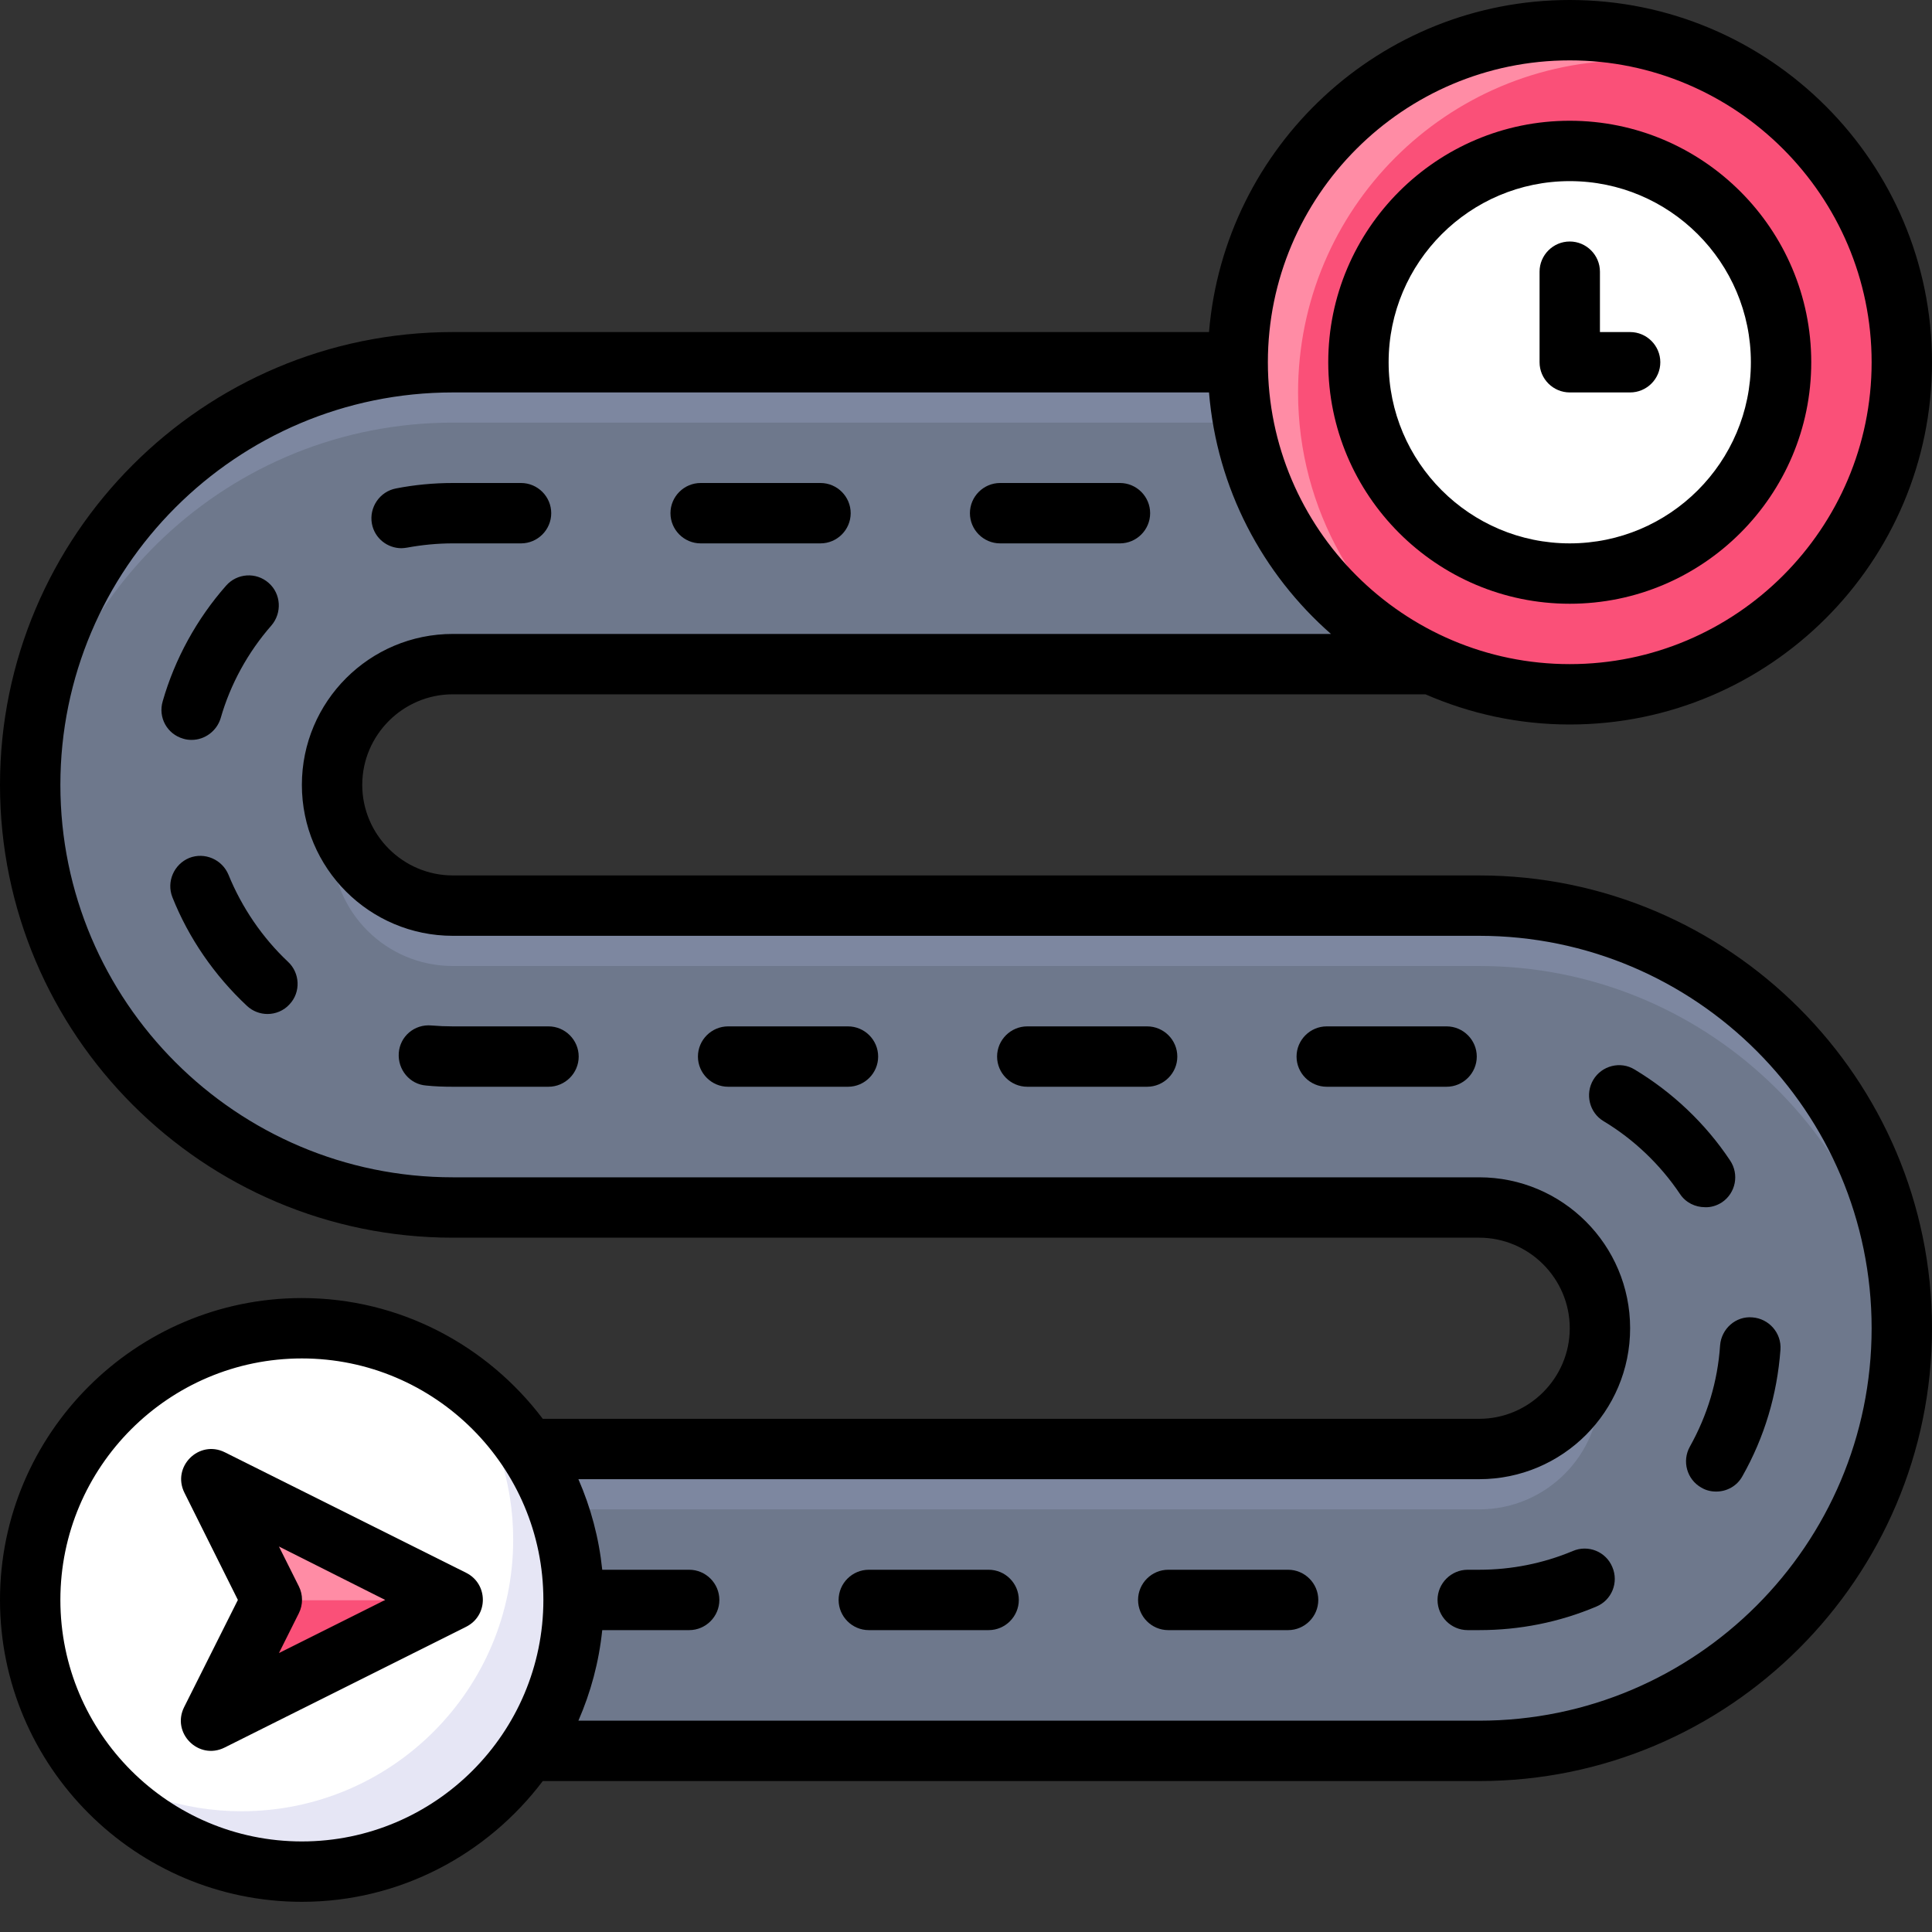 <svg xmlns="http://www.w3.org/2000/svg" height="512" viewBox="0 0 64 64" width="512"><rect x="0" y="0" width="64" height="64" fill="#333333" stroke="none"/><g id="Back" display="none"><g display="inline"><path d="m-104-1028h860v1112h-860z" fill="#fff"></path></g></g><g id="Filled" display="none"><g display="inline"><g><g><g><g><path d="m55 12v10h-40c-2.21 0-4 1.79-4 4 0 2.21 1.79 4 4 4h34c7.73 0 14 6.27 14 14 0 7.73-6.27 14-14 14h-43c-2.76 0-5-2.24-5-5 0-2.76 2.24-5 5-5h43c2.21 0 4-1.79 4-4 0-2.21-1.79-4-4-4h-34c-7.73 0-14-6.27-14-14 0-7.73 6.27-14 14-14z" style="fill:#5f6b7d;stroke:#000;stroke-width:2;stroke-linecap:round;stroke-linejoin:round;stroke-miterlimit:10"></path><g><g fill="none" stroke="#000" stroke-linecap="round" stroke-linejoin="round" stroke-width="2"><path d="m1 53h2"></path><path d="m8.95 53h40.05c4.97 0 9-4.03 9-9s-4.03-9-9-9h-34c-4.97 0-9-4.03-9-9s4.03-9 9-9h35.02" stroke-dasharray="3.967 5.95"></path><path d="m53 17h2"></path></g></g></g></g><g stroke="#000" stroke-linecap="round" stroke-linejoin="round" stroke-miterlimit="10" stroke-width="2"><circle cx="52" cy="12" fill="#ed476c" r="11"></circle><circle cx="52" cy="12" fill="#fff" r="7"></circle></g></g></g><g stroke="#000" stroke-linecap="round" stroke-linejoin="round" stroke-miterlimit="10" stroke-width="2"><circle cx="10" cy="53" fill="#fff" r="9"></circle><path d="m7 49 8 4-8 4 2-4z" fill="#ed476c"></path></g></g><path d="m52 9v3h2" style="display:inline;fill:#fff;stroke:#000;stroke-width:2;stroke-linecap:round;stroke-linejoin:round;stroke-miterlimit:10"></path></g><g id="Flat" display="none"><g display="inline"><g><path d="m55 12v10h-40c-2.21 0-4 1.79-4 4 0 2.21 1.79 4 4 4h34c7.73 0 14 6.27 14 14 0 7.73-6.27 14-14 14h-40v-10h40c2.21 0 4-1.79 4-4 0-2.21-1.79-4-4-4h-34c-7.73 0-14-6.27-14-14 0-7.73 6.27-14 14-14z" fill="#5b6578"></path><path d="m55 12v10h-40c-2.21 0-4 1.79-4 4 0 2.21 1.79 4 4 4h34c7.73 0 14 6.27 14 14 0 7.73-6.27 14-14 14h-40v-10h40c2.21 0 4-1.79 4-4 0-2.21-1.79-4-4-4h-34c-7.73 0-14-6.27-14-14 0-7.73 6.27-14 14-14z" fill="#5b6578"></path><g fill="#677185"><path d="m49 48h-40v2h40c2.21 0 4-1.79 4-4 0-.35-.06-.68-.14-1-.45 1.72-2 3-3.86 3z"></path><path d="m15 30c-1.86 0-3.41-1.28-3.86-3-.08.32-.14.65-.14 1 0 2.21 1.79 4 4 4h34c7.39 0 13.43 5.74 13.95 13 .02-.33.05-.66.05-1 0-7.73-6.27-14-14-14z"></path><path d="m15 14h40v-2h-40c-7.73 0-14 6.27-14 14 0 .34.03.67.05 1 .52-7.26 6.56-13 13.95-13z"></path></g><g fill="#ffdc28"><path d="m11 52h-2v2h2c.55 0 1-.45 1-1s-.45-1-1-1z"></path><path d="m49 54h-1.88c-.55 0-1-.45-1-1s.45-1 1-1h1.88c.63 0 1.27-.07 1.88-.22.54-.13 1.08.2 1.21.74s-.2 1.08-.74 1.21c-.77.18-1.56.27-2.35.27zm-7.9 0h-4.01c-.55 0-1-.45-1-1s.45-1 1-1h4.01c.55 0 1 .45 1 1s-.45 1-1 1zm-10.04 0h-4.01c-.55 0-1-.45-1-1s.45-1 1-1h4.01c.55 0 1 .45 1 1s-.44 1-1 1zm-10.03 0h-4.01c-.55 0-1-.45-1-1s.45-1 1-1h4.01c.55 0 1 .45 1 1s-.45 1-1 1zm35.05-3.44c-.22 0-.43-.07-.62-.21-.43-.34-.51-.97-.17-1.4.73-.93 1.26-2.04 1.52-3.19.12-.54.66-.88 1.19-.76.54.12.88.65.76 1.19-.32 1.45-.98 2.83-1.9 3.99-.19.25-.49.38-.78.38zm1.03-9.46c-.37 0-.73-.21-.9-.57-.51-1.07-1.28-2.03-2.2-2.77-.43-.35-.5-.97-.15-1.41.35-.43.98-.5 1.41-.15 1.16.93 2.11 2.13 2.75 3.46.24.5.03 1.1-.47 1.33-.14.08-.29.11-.44.11zm-8.04-5.1h-4.01c-.55 0-1-.45-1-1s.45-1 1-1h3.94c.55 0 1.04.45 1.04 1s-.42 1-.97 1zm-10.03 0h-4.01c-.55 0-1-.45-1-1s.45-1 1-1h4.01c.55 0 1 .45 1 1s-.45 1-1 1zm-10.03 0h-4.01c-.55 0-1-.45-1-1s.45-1 1-1h4.01c.55 0 1 .45 1 1s-.45 1-1 1zm-10.03 0h-3.98c-.55 0-1.02-.45-1.02-1s.43-1 .98-1h4.01c.55 0 1 .45 1 1s-.44 1-.99 1zm-9.59-1.96c-.22 0-.44-.07-.62-.22-1.16-.92-2.12-2.11-2.77-3.45-.24-.5-.04-1.09.46-1.34.5-.23 1.1-.03 1.34.47.52 1.06 1.28 2.02 2.21 2.76.43.34.5.97.16 1.41-.19.24-.48.37-.78.37zm-3.18-8.97c-.07 0-.14-.01-.21-.02-.54-.12-.88-.65-.76-1.19.32-1.45.97-2.83 1.88-4 .34-.44.97-.51 1.4-.17.44.34.51.97.17 1.4-.73.94-1.25 2.04-1.5 3.2-.11.46-.52.78-.98.78zm6.64-6.81c-.45 0-.86-.31-.97-.76-.13-.54.2-1.08.73-1.21.78-.19 1.58-.29 2.39-.29h1.85c.55 0 1 .45 1 1s-.45 1-1 1h-1.85c-.65 0-1.29.08-1.91.23-.08.02-.16.03-.24.03zm34.09-.26h-4.01c-.55 0-1-.45-1-1s.45-1 1-1h4.01c.55 0 1 .45 1 1s-.44 1-1 1zm-10.03 0h-4.01c-.55 0-1-.45-1-1s.45-1 1-1h4.01c.55 0 1 .45 1 1s-.45 1-1 1zm-10.03 0h-4.01c-.55 0-1-.45-1-1s.45-1 1-1h4.01c.55 0 1 .45 1 1s-.45 1-1 1z"></path><path d="m53 16c-.55 0-1 .45-1 1s.45 1 1 1h2v-2z"></path></g></g><g><g><g><circle cx="52" cy="12" fill="#ff5a83" r="11"></circle><path d="m63 12c0-3.9-2.04-7.33-5.11-9.28-1.21-.46-2.52-.72-3.89-.72-6.08 0-11 4.92-11 11 0 3.9 2.04 7.33 5.11 9.28 1.21.46 2.52.72 3.89.72 6.08 0 11-4.92 11-11z" fill="#f6406e"></path><circle cx="52" cy="12" fill="#fff" r="7"></circle></g></g></g><g><path d="m54 13h-2c-.55 0-1-.45-1-1v-3c0-.55.45-1 1-1s1 .45 1 1v2h1c.55 0 1 .45 1 1s-.45 1-1 1z" fill="#5b6578"></path></g><g><g><g><g><circle cx="10" cy="53" fill="#e6e6f5" r="9"></circle><path d="m8 60c4.97 0 9-4.03 9-9 0-1.97-.64-3.79-1.72-5.28-1.49-1.08-3.31-1.72-5.28-1.72-4.97 0-9 4.03-9 9 0 1.97.64 3.79 1.72 5.28 1.49 1.08 3.31 1.72 5.28 1.72z" fill="#f0f0ff"></path><path d="m7 49 2 4h6z" fill="#ff5a83"></path></g></g></g><path d="m15 53h-6l-2 4z" fill="#f6406e"></path></g></g></g><g id="Line" display="none"><g display="inline"><g><g><g><g style="fill:none;stroke:#000;stroke-width:2;stroke-linecap:round;stroke-linejoin:round;stroke-miterlimit:10"><circle cx="52" cy="12" r="11"></circle><circle cx="52" cy="12" r="7"></circle></g></g><g style="fill:none;stroke:#000;stroke-width:2;stroke-linecap:round;stroke-linejoin:round;stroke-miterlimit:10"><circle cx="10" cy="53" r="9"></circle><g><path d="m41 12h-26c-7.73 0-14 6.27-14 14s6.27 14 14 14h34c2.21 0 4 1.79 4 4s-1.79 4-4 4h-31.52"></path><path d="m17.48 58h31.52c7.73 0 14-6.27 14-14s-6.27-14-14-14h-34c-2.21 0-4-1.79-4-4s1.79-4 4-4h32.44"></path></g><path d="m7 49 8 4-8 4 2-4z"></path></g></g><path d="m52 9v3h2" style="fill:none;stroke:#000;stroke-width:2;stroke-linecap:round;stroke-linejoin:round;stroke-miterlimit:10"></path></g><g><path d="m6.07 24.47c.09.03.19.04.28.04.43 0 .83-.29.96-.72.32-1.12.9-2.18 1.68-3.07.36-.42.32-1.05-.09-1.41-.42-.37-1.05-.32-1.41.09-.97 1.1-1.7 2.43-2.1 3.83-.16.54.15 1.09.68 1.24z"></path><path d="m6.27 28.42c-.51.21-.76.79-.56 1.3.54 1.36 1.4 2.6 2.47 3.6.19.18.44.27.68.27.27 0 .54-.11.73-.32.38-.4.35-1.04-.05-1.41-.86-.8-1.54-1.8-1.98-2.88-.19-.52-.77-.77-1.29-.56z"></path><path d="m22.83 52h-3.89c.04.33.06.66.06 1s-.02.67-.06 1h3.89c.55 0 1-.45 1-1s-.44-1-1-1z"></path><path d="m15 34c-.24 0-.47-.01-.71-.03-.56-.05-1.04.36-1.08.91s.36 1.04.91 1.08c.29.03.58.04.88.04h3.17c.55 0 1-.45 1-1s-.45-1-1-1z"></path><path d="m33.13 18h3.97c.55 0 1-.45 1-1s-.45-1-1-1h-3.97c-.55 0-1 .45-1 1s.45 1 1 1z"></path><path d="m29.09 35c0-.55-.45-1-1-1h-3.97c-.55 0-1 .45-1 1s.45 1 1 1h3.97c.55 0 1-.45 1-1z"></path><path d="m13.3 18.16c.06 0 .12-.01.19-.02.49-.09 1-.14 1.51-.14h2.26c.55 0 1-.45 1-1s-.45-1-1-1h-2.26c-.63 0-1.27.06-1.88.18-.54.1-.9.63-.8 1.17.09.48.51.81.98.81z"></path><path d="m23.21 18h3.97c.55 0 1-.45 1-1s-.45-1-1-1h-3.97c-.55 0-1 .45-1 1s.45 1 1 1z"></path><path d="m48.92 35c0-.55-.45-1-1-1h-3.97c-.55 0-1 .45-1 1s.45 1 1 1h3.97c.55 0 1-.45 1-1z"></path><path d="m32.75 52h-3.97c-.55 0-1 .45-1 1s.45 1 1 1h3.97c.55 0 1-.45 1-1s-.45-1-1-1z"></path><path d="m52.1 51.38c-.98.41-2.03.62-3.1.62h-.38c-.55 0-1 .45-1 1s.45 1 1 1h.38c1.34 0 2.65-.26 3.88-.78.51-.21.75-.8.53-1.31-.21-.51-.8-.75-1.31-.53z"></path><path d="m58.05 43.64c-.55-.05-1.03.38-1.07.93-.08 1.19-.42 2.31-1 3.35-.27.48-.1 1.09.38 1.36.15.09.32.13.49.13.35 0 .69-.18.87-.51.73-1.29 1.15-2.7 1.26-4.19.03-.55-.38-1.03-.93-1.07z"></path><path d="m57.04 39.83c.46-.31.58-.93.27-1.39-.81-1.22-1.91-2.26-3.16-3.01-.47-.29-1.09-.13-1.37.34s-.13 1.09.34 1.37c1 .6 1.88 1.44 2.53 2.41.19.29.51.44.83.44.19.01.39-.05.56-.16z"></path><path d="m39 35c0-.55-.45-1-1-1h-3.97c-.55 0-1 .45-1 1s.45 1 1 1h3.97c.55 0 1-.45 1-1z"></path><path d="m42.67 52h-3.97c-.55 0-1 .45-1 1s.45 1 1 1h3.97c.55 0 1-.45 1-1s-.45-1-1-1z"></path></g></g></g><g id="Line_Expand" display="none"><g display="inline"><path d="m49 29h-34c-1.65 0-3-1.35-3-3s1.35-3 3-3h32.22c1.47.64 3.08 1 4.78 1 6.62 0 12-5.38 12-12s-5.38-12-12-12c-6.28 0-11.44 4.85-11.95 11h-25.05c-8.27 0-15 6.73-15 15s6.73 15 15 15h34c1.65 0 3 1.35 3 3s-1.35 3-3 3h-31.02c-1.83-2.42-4.72-4-7.98-4-5.51 0-10 4.49-10 10s4.49 10 10 10c3.26 0 6.15-1.58 7.98-4h31.02c8.27 0 15-6.73 15-15s-6.73-15-15-15zm3-27c5.51 0 10 4.49 10 10s-4.49 10-10 10-10-4.49-10-10 4.49-10 10-10zm-42 59c-4.41 0-8-3.59-8-8s3.59-8 8-8 8 3.59 8 8-3.59 8-8 8zm39-4h-29.84c.41-.94.68-1.94.79-3h2.88c.55 0 1-.45 1-1s-.45-1-1-1h-2.88c-.11-1.06-.38-2.06-.79-3h29.84c2.76 0 5-2.24 5-5s-2.24-5-5-5h-34c-7.17 0-13-5.83-13-13s5.83-13 13-13h25.05c.26 3.18 1.77 6.01 4.04 8h-29.09c-2.76 0-5 2.24-5 5s2.24 5 5 5h34c7.17 0 13 5.83 13 13s-5.83 13-13 13z"></path><path d="m52 20c4.41 0 8-3.59 8-8s-3.59-8-8-8-8 3.59-8 8 3.59 8 8 8zm0-14c3.31 0 6 2.69 6 6s-2.69 6-6 6-6-2.69-6-6 2.69-6 6-6z"></path><path d="m52 13h2c.55 0 1-.45 1-1s-.45-1-1-1h-1v-2c0-.55-.45-1-1-1s-1 .45-1 1v3c0 .55.45 1 1 1z"></path><path d="m6.07 24.47c.09.03.19.04.28.04.43 0 .83-.29.96-.72.32-1.12.9-2.18 1.68-3.07.36-.42.32-1.05-.09-1.41-.42-.37-1.05-.32-1.41.09-.97 1.1-1.7 2.43-2.1 3.83-.16.54.15 1.09.68 1.24z"></path><path d="m7.57 28.98c-.21-.51-.79-.76-1.3-.56-.51.21-.76.79-.56 1.3.54 1.36 1.4 2.6 2.47 3.6.19.18.44.27.68.27.27 0 .54-.11.73-.32.38-.4.35-1.04-.05-1.41-.85-.8-1.53-1.8-1.97-2.88z"></path><path d="m18.17 34h-3.17c-.24 0-.47-.01-.71-.03-.56-.05-1.04.36-1.08.91s.36 1.04.91 1.08c.29.03.58.04.88.04h3.17c.55 0 1-.45 1-1s-.45-1-1-1z"></path><path d="m33.13 18h3.97c.55 0 1-.45 1-1s-.45-1-1-1h-3.97c-.55 0-1 .45-1 1s.45 1 1 1z"></path><path d="m28.09 34h-3.97c-.55 0-1 .45-1 1s.45 1 1 1h3.97c.55 0 1-.45 1-1s-.45-1-1-1z"></path><path d="m13.3 18.16c.06 0 .12-.01.19-.02.49-.09 1-.14 1.51-.14h2.26c.55 0 1-.45 1-1s-.45-1-1-1h-2.26c-.63 0-1.27.06-1.88.18-.54.1-.9.63-.8 1.17.09.48.51.81.98.81z"></path><path d="m23.21 18h3.97c.55 0 1-.45 1-1s-.45-1-1-1h-3.97c-.55 0-1 .45-1 1s.45 1 1 1z"></path><path d="m47.92 34h-3.97c-.55 0-1 .45-1 1s.45 1 1 1h3.97c.55 0 1-.45 1-1s-.45-1-1-1z"></path><path d="m32.75 52h-3.97c-.55 0-1 .45-1 1s.45 1 1 1h3.97c.55 0 1-.45 1-1s-.45-1-1-1z"></path><path d="m52.1 51.38c-.98.41-2.03.62-3.1.62h-.38c-.55 0-1 .45-1 1s.45 1 1 1h.38c1.34 0 2.65-.26 3.88-.78.51-.21.75-.8.53-1.31-.21-.51-.8-.75-1.31-.53z"></path><path d="m56.98 44.57c-.08 1.19-.42 2.31-1 3.35-.27.48-.1 1.09.38 1.36.15.09.32.13.49.13.35 0 .69-.18.87-.51.73-1.29 1.15-2.7 1.26-4.19.04-.55-.38-1.03-.93-1.07-.55-.05-1.03.38-1.07.93z"></path><path d="m57.04 39.83c.46-.31.58-.93.27-1.39-.81-1.22-1.91-2.26-3.16-3.01-.47-.29-1.09-.13-1.37.34s-.13 1.09.34 1.37c1 .6 1.88 1.44 2.53 2.41.19.29.51.44.83.44.19.01.39-.05.56-.16z"></path><path d="m38 34h-3.97c-.55 0-1 .45-1 1s.45 1 1 1h3.97c.55 0 1-.45 1-1s-.45-1-1-1z"></path><path d="m42.67 52h-3.97c-.55 0-1 .45-1 1s.45 1 1 1h3.97c.55 0 1-.45 1-1s-.45-1-1-1z"></path><path d="m7.45 48.11c-.86-.43-1.77.48-1.34 1.34l1.77 3.55-1.78 3.55c-.43.86.48 1.77 1.34 1.34l8-4c.74-.37.74-1.42 0-1.79zm1.79 6.65.66-1.32c.14-.28.14-.61 0-.89l-.66-1.32 3.52 1.77z"></path></g></g><g id="Filled_Expand"><g><g><g><path d="m55 12v10h-40c-2.21 0-4 1.79-4 4 0 2.21 1.79 4 4 4h34c7.73 0 14 6.27 14 14 0 7.73-6.27 14-14 14h-40v-10h40c2.21 0 4-1.79 4-4 0-2.21-1.79-4-4-4h-34c-7.73 0-14-6.27-14-14 0-7.73 6.27-14 14-14z" fill="#6e788c"></path><path d="m55 12v10h-40c-2.21 0-4 1.79-4 4 0 2.21 1.79 4 4 4h34c7.73 0 14 6.27 14 14 0 7.73-6.27 14-14 14h-40v-10h40c2.21 0 4-1.79 4-4 0-2.21-1.79-4-4-4h-34c-7.73 0-14-6.27-14-14 0-7.73 6.27-14 14-14z" fill="#6e788c"></path><g fill="#7d87a0"><path d="m49 48h-40v2h40c2.21 0 4-1.79 4-4 0-.35-.06-.68-.14-1-.45 1.72-2 3-3.86 3z"></path><path d="m15 30c-1.86 0-3.41-1.28-3.86-3-.08.32-.14.65-.14 1 0 2.21 1.79 4 4 4h34c7.39 0 13.43 5.74 13.95 13 .02-.33.05-.66.05-1 0-7.73-6.27-14-14-14z"></path><path d="m15 14h40v-2h-40c-7.73 0-14 6.27-14 14 0 .34.03.67.05 1 .52-7.26 6.56-13 13.95-13z"></path></g></g><g><g><g><circle cx="52" cy="12" fill="#ff8ca5" r="11"></circle><path d="m63 12c0-3.9-2.04-7.33-5.11-9.28-1.21-.46-2.52-.72-3.89-.72-6.08 0-11 4.92-11 11 0 3.9 2.04 7.33 5.11 9.28 1.21.46 2.52.72 3.89.72 6.08 0 11-4.92 11-11z" fill="#fa5078"></path><circle cx="52" cy="12" fill="#fff" r="7"></circle></g></g></g><g><g><g><g><circle cx="10" cy="53" fill="#e6e6f5" r="9"></circle><g><path d="m8 60c4.97 0 9-4.03 9-9 0-1.97-.64-3.79-1.72-5.28-1.49-1.08-3.31-1.72-5.28-1.72-4.97 0-9 4.03-9 9 0 1.97.64 3.79 1.72 5.28 1.49 1.08 3.31 1.72 5.28 1.72z" fill="#fff"></path></g><path d="m7 49 2 4h6z" fill="#ff8ca5"></path></g></g></g><path d="m15 53h-6l-2 4z" fill="#fa5078"></path></g></g><g><path d="m49 29h-34c-1.65 0-3-1.35-3-3s1.35-3 3-3h32.22c1.47.64 3.08 1 4.78 1 6.62 0 12-5.38 12-12s-5.38-12-12-12c-6.28 0-11.44 4.85-11.95 11h-25.05c-8.27 0-15 6.73-15 15s6.73 15 15 15h34c1.65 0 3 1.35 3 3s-1.35 3-3 3h-31.02c-1.83-2.42-4.72-4-7.98-4-5.51 0-10 4.49-10 10s4.49 10 10 10c3.26 0 6.15-1.58 7.98-4h31.02c8.27 0 15-6.73 15-15s-6.73-15-15-15zm3-27c5.51 0 10 4.49 10 10s-4.49 10-10 10-10-4.49-10-10 4.49-10 10-10zm-42 59c-4.41 0-8-3.59-8-8s3.59-8 8-8 8 3.59 8 8-3.59 8-8 8zm39-4h-29.84c.41-.94.68-1.94.79-3h2.88c.55 0 1-.45 1-1s-.45-1-1-1h-2.88c-.11-1.06-.38-2.06-.79-3h29.84c2.76 0 5-2.24 5-5s-2.24-5-5-5h-34c-7.17 0-13-5.83-13-13s5.83-13 13-13h25.05c.26 3.18 1.77 6.01 4.04 8h-29.09c-2.76 0-5 2.24-5 5s2.24 5 5 5h34c7.17 0 13 5.83 13 13s-5.83 13-13 13z"></path><path d="m52 20c4.41 0 8-3.59 8-8s-3.59-8-8-8-8 3.59-8 8 3.59 8 8 8zm0-14c3.31 0 6 2.69 6 6s-2.69 6-6 6-6-2.69-6-6 2.69-6 6-6z"></path><path d="m52 13h2c.55 0 1-.45 1-1s-.45-1-1-1h-1v-2c0-.55-.45-1-1-1s-1 .45-1 1v3c0 .55.45 1 1 1z"></path><path d="m6.07 24.47c.09.03.19.04.28.04.43 0 .83-.29.96-.72.32-1.12.9-2.18 1.68-3.07.36-.42.32-1.05-.09-1.41-.42-.37-1.05-.32-1.41.09-.97 1.1-1.7 2.43-2.1 3.83-.16.54.15 1.09.68 1.24z"></path><path d="m7.57 28.98c-.21-.51-.79-.76-1.3-.56-.51.21-.76.79-.56 1.3.54 1.36 1.4 2.6 2.47 3.6.19.18.44.27.68.27.27 0 .54-.11.73-.32.38-.4.35-1.04-.05-1.41-.85-.8-1.53-1.8-1.97-2.88z"></path><path d="m18.17 34h-3.17c-.24 0-.47-.01-.71-.03-.56-.05-1.04.36-1.08.91s.36 1.04.91 1.08c.29.03.58.04.88.04h3.17c.55 0 1-.45 1-1s-.45-1-1-1z"></path><path d="m33.13 18h3.97c.55 0 1-.45 1-1s-.45-1-1-1h-3.97c-.55 0-1 .45-1 1s.45 1 1 1z"></path><path d="m28.09 34h-3.97c-.55 0-1 .45-1 1s.45 1 1 1h3.97c.55 0 1-.45 1-1s-.45-1-1-1z"></path><path d="m13.3 18.16c.06 0 .12-.01.19-.02.49-.09 1-.14 1.51-.14h2.26c.55 0 1-.45 1-1s-.45-1-1-1h-2.26c-.63 0-1.27.06-1.88.18-.54.1-.9.63-.8 1.17.09.48.51.81.98.81z"></path><path d="m23.21 18h3.97c.55 0 1-.45 1-1s-.45-1-1-1h-3.97c-.55 0-1 .45-1 1s.45 1 1 1z"></path><path d="m47.92 34h-3.97c-.55 0-1 .45-1 1s.45 1 1 1h3.97c.55 0 1-.45 1-1s-.45-1-1-1z"></path><path d="m32.75 52h-3.97c-.55 0-1 .45-1 1s.45 1 1 1h3.97c.55 0 1-.45 1-1s-.45-1-1-1z"></path><path d="m52.1 51.38c-.98.41-2.03.62-3.1.62h-.38c-.55 0-1 .45-1 1s.45 1 1 1h.38c1.34 0 2.65-.26 3.88-.78.51-.21.75-.8.53-1.31-.21-.51-.8-.75-1.31-.53z"></path><path d="m56.98 44.57c-.08 1.19-.42 2.31-1 3.35-.27.48-.1 1.09.38 1.36.15.09.32.13.49.13.35 0 .69-.18.87-.51.73-1.29 1.15-2.7 1.26-4.19.04-.55-.38-1.03-.93-1.07-.55-.05-1.03.38-1.07.93z"></path><path d="m57.04 39.83c.46-.31.58-.93.27-1.39-.81-1.22-1.91-2.26-3.16-3.01-.47-.29-1.09-.13-1.37.34s-.13 1.09.34 1.37c1 .6 1.88 1.44 2.53 2.41.19.29.51.44.83.44.19.01.39-.05.56-.16z"></path><path d="m38 34h-3.97c-.55 0-1 .45-1 1s.45 1 1 1h3.97c.55 0 1-.45 1-1s-.45-1-1-1z"></path><path d="m42.67 52h-3.97c-.55 0-1 .45-1 1s.45 1 1 1h3.97c.55 0 1-.45 1-1s-.45-1-1-1z"></path><path d="m7.45 48.11c-.86-.43-1.77.48-1.34 1.34l1.77 3.55-1.78 3.55c-.43.86.48 1.77 1.34 1.34l8-4c.74-.37.74-1.42 0-1.79zm1.79 6.65.66-1.32c.14-.28.14-.61 0-.89l-.66-1.32 3.52 1.77z"></path></g></g></g><g id="Solid" display="none"><g display="inline"><path d="m9 44c-4.96 0-9 4.04-9 9s4.04 9 9 9 9-4.04 9-9-4.04-9-9-9zm5.45 9.89-8 4c-.86.43-1.77-.48-1.34-1.34l1.77-3.55-1.78-3.55c-.43-.86.48-1.77 1.34-1.34l8 4c.74.36.74 1.42.01 1.78z"></path><path d="m8.89 52.55c.14.28.14.61 0 .89l-.66 1.32 3.53-1.76-3.53-1.76z"></path><path d="m49 29h-34c-1.65 0-3-1.35-3-3s1.35-3 3-3h33.01c-4.7-1.96-8.01-6.6-8.01-12h-25c-8.27 0-15 6.73-15 15s6.73 15 15 15h34c1.65 0 3 1.35 3 3s-1.35 3-3 3h-30.79c.96 1.46 1.58 3.17 1.74 5h2.88c.55 0 1 .45 1 1s-.45 1-1 1h-2.88c-.17 1.83-.78 3.54-1.74 5h30.79c8.27 0 15-6.73 15-15s-6.73-15-15-15zm-15.87-13h3.97c.55 0 1 .45 1 1s-.45 1-1 1h-3.97c-.55 0-1-.45-1-1s.45-1 1-1zm-9.92 0h3.97c.55 0 1 .45 1 1s-.45 1-1 1h-3.97c-.55 0-1-.45-1-1s.45-1 1-1zm-10.09.18c.61-.12 1.25-.18 1.88-.18h2.26c.55 0 1 .45 1 1s-.45 1-1 1h-2.26c-.51 0-1.01.05-1.51.14-.06.01-.13.02-.19.02-.47 0-.89-.33-.98-.81-.1-.55.26-1.07.8-1.17zm-7.73 7.06c.4-1.41 1.13-2.73 2.1-3.83.36-.41 1-.46 1.41-.09.42.36.46 1 .09 1.41-.78.88-1.36 1.94-1.68 3.07-.13.44-.53.72-.96.72-.09 0-.18-.01-.28-.04-.53-.16-.84-.71-.68-1.24zm4.21 10.03c-.2.21-.46.32-.73.32-.24 0-.49-.09-.68-.27-1.07-1-1.93-2.25-2.47-3.6-.21-.51.04-1.09.56-1.3.51-.21 1.09.04 1.3.56.43 1.08 1.12 2.08 1.98 2.88.39.37.42 1.01.04 1.41zm8.57 2.73h-3.17c-.3 0-.59-.01-.89-.04-.55-.05-.96-.54-.91-1.08s.53-.96 1.08-.91c.25.02.48.03.72.03h3.17c.55 0 1 .45 1 1s-.45 1-1 1zm9.92 0h-3.97c-.55 0-1-.45-1-1s.45-1 1-1h3.97c.55 0 1 .45 1 1s-.45 1-1 1zm9.91 0h-3.97c-.55 0-1-.45-1-1s.45-1 1-1h3.97c.55 0 1 .45 1 1s-.45 1-1 1zm9.92 0h-3.97c-.55 0-1-.45-1-1s.45-1 1-1h3.97c.55 0 1 .45 1 1s-.45 1-1 1zm-15.17 18h-3.97c-.55 0-1-.45-1-1s.45-1 1-1h3.97c.55 0 1 .45 1 1s-.45 1-1 1zm9.92 0h-3.97c-.55 0-1-.45-1-1s.45-1 1-1h3.97c.55 0 1 .45 1 1s-.45 1-1 1zm10.21-.78c-1.23.52-2.54.78-3.88.78h-.38c-.55 0-1-.45-1-1s.45-1 1-1h.38c1.07 0 2.12-.21 3.1-.62.51-.21 1.09.02 1.31.53.21.51-.02 1.1-.53 1.31zm2.77-13.67c-.65-.97-1.53-1.81-2.53-2.41-.47-.28-.63-.9-.34-1.37s.9-.63 1.37-.34c1.25.75 2.35 1.8 3.16 3.01.31.46.19 1.08-.27 1.39-.17.11-.37.17-.56.17-.32 0-.64-.16-.83-.45zm2.07 9.35c-.18.33-.52.51-.87.51-.17 0-.33-.04-.49-.13-.48-.27-.65-.88-.38-1.36.58-1.04.92-2.16 1-3.35.04-.55.52-.98 1.07-.93.55.04.97.52.93 1.07-.11 1.49-.53 2.89-1.26 4.19z"></path><path d="m53 22c6.07 0 11-4.93 11-11s-4.93-11-11-11-11 4.93-11 11 4.93 11 11 11zm0-19c4.41 0 8 3.59 8 8s-3.59 8-8 8-8-3.59-8-8 3.59-8 8-8z"></path><path d="m53 17c3.31 0 6-2.69 6-6s-2.69-6-6-6-6 2.69-6 6 2.69 6 6 6zm-1-9c0-.55.45-1 1-1s1 .45 1 1v2h1c.55 0 1 .45 1 1s-.45 1-1 1h-2c-.55 0-1-.45-1-1z"></path></g></g></svg>